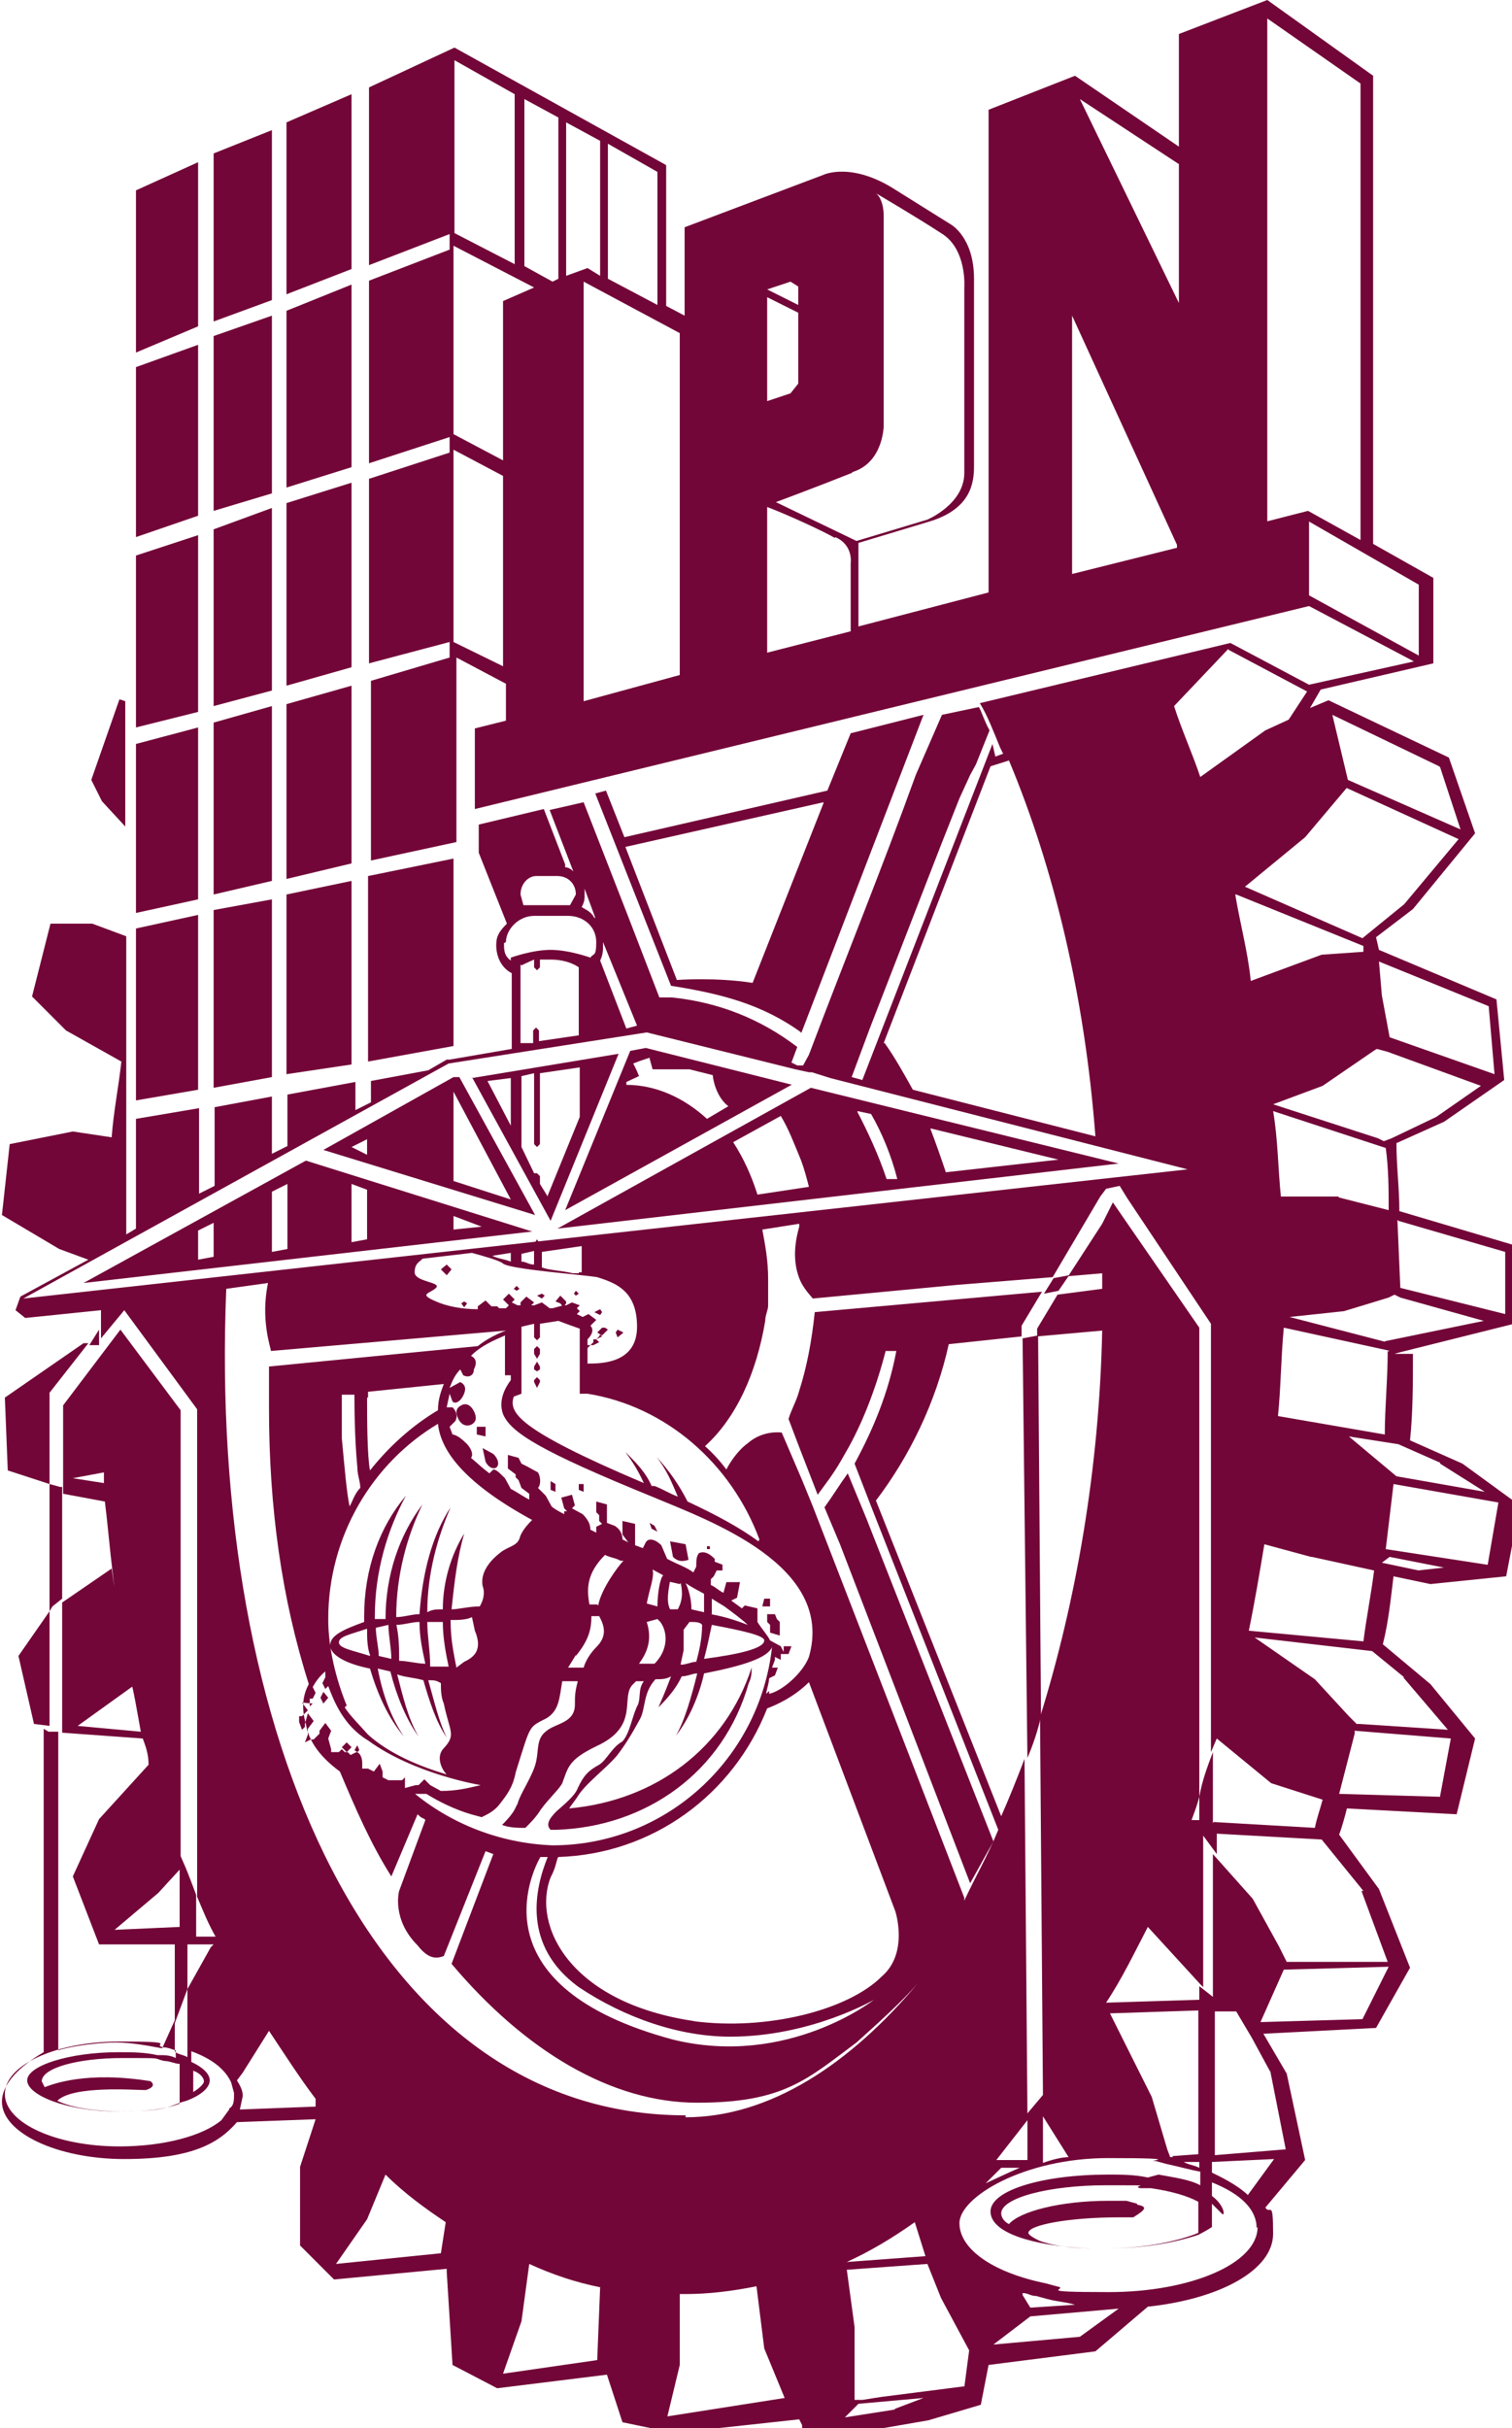<?xml version="1.0" encoding="UTF-8"?>
<svg xmlns="http://www.w3.org/2000/svg" version="1.1" viewBox="0 0 155.7 250">
  <defs>
    <style>
      .cls-1 {
        fill: #730638;
      }
    </style>
  </defs>
  <!-- Generator: Adobe Illustrator 28.7.8, SVG Export Plug-In . SVG Version: 1.2.0 Build 200)  -->
  <g>
    <g id="Capa_1">
      <g id="Page-1">
        <g id="Group">
          <path id="Shape" class="cls-1" d="M82.5,106.4h0l12.6-32.8-7.5,1.9-2.4,5.9-20.9,4.8-1.9-4.8-1.1.3,7.8,19.8c5.1.8,9.4,1.9,13.4,4.8M84.8,82.7l-7.3,18.5c-3.8-.6-7.8-.3-7.8-.3l-5.3-13.7,20.4-4.6Z"/>
          <path id="Path" class="cls-1" d="M99.9,193.9c.8-1.4,1.6-2.9,2.4-4.3l-13.1-33.3-1.9-4.6c-.8,1.1-1.6,2.4-2.4,3.5l1.6,3.8,13.4,34.9Z"/>
          <polygon id="Path-2" data-name="Path" class="cls-1" points="9.4 80.3 10.5 82.5 12.9 85.1 12.9 72.2 12.3 72 9.4 80.3"/>
          <path id="Shape-2" data-name="Shape" class="cls-1" d="M143.7,139.4l-.8-.3c0,2.9-.3,5.9-.3,8.6l-11-1.9c.3-2.9.3-5.9.6-9.1l11,2.4v-.8l-10.4-2.7,5.6-.6,4.6-1.4.6-.3.6.3,8.6,2.4-10.2,2.1.6,1.4,1.1-.3,11.6-2.9v-8.1l-11.8-3.5h0c0-2.4-.3-4.6-.3-7l4.9-2.2,6.2-4.3-.8-8.3-12.1-5.1h0l-.3-1.3,3.8-2.9,6.4-7.8-2.7-7.8-12.4-5.9-1.9.8,1.1-1.9,11.6-2.7v-8.8l-6.2-3.5V7.8h0l-10.9-7.8-9.1,3.5v11.6l-10.7-7.3-8.9,3.5v49.7l-13.4,3.5v-8.6l7.3-2.2c4.3-1.3,4.6-4,4.6-5.7v-19.3c0-4.3-2.4-5.6-2.4-5.6l-5.6-3.5c-4.6-3-7.5-1.6-7.5-1.6l-14.3,5.4v9.1l-1.9-1v-14.5l-21.8-12.1v1.3l6.2,3.5v17.5l-6.2-3.2V6.2h0v-1.3l-8.8,4.1v18.3l8.3-3.2v1.6l-8.3,3.2v18.8l8.3-2.7v1.6l-8.3,2.7v19l8.3-2.2v1.6l-8.1,2.4v18.5l8.8-1.9v-17.7h0v-1.3l5.1,2.7v3.8l-3.2.8v8.3l85.9-20.9,10.8,5.7-10.8,2.4-8.1-4.3-25.8,6.2c.8,1.3,1.4,2.9,2.1,4.6l.3.6-.8.3h0l-.3-1.3-13.4,34.6-1.1-.3,1.9-5.1,7.3-18.8,1.9-4.8,1.1-2.4.6-1.1,1.4-3.5c-.6-1.1-.8-1.9-1.1-2.4l-3.8.8-2.7,6.2c-3.5,9.7-7.3,19-11,28.8l-.6,1.1h-.6l-.6-.3.6-1.6c-3.8-2.9-8.1-4.6-12.9-5.1h-1.3l-3.2-8.3-4.6-11.8-3.5.8,2.7,7c0-.6-.6-1.1-1.1-1.1h0v-.3l-2.2-5.7-6.7,1.6v2.9l2.9,7.3c-.8.8-1.1,1.3-1.1,2.2,0,1.3.6,2.4,1.6,2.9v7.8l-6.4,1.1h-.3l-1.9,1.1-5.9,1.1v2.2l-1.6.8v-2.9l-7,1.3v5.3l-1.6.8v-5.9l-5.9,1.1v8.1l-1.6.8v-8.8l-6.5,1.1v11.3l-1,.6v-30.7l-3.5-1.3h-4.3l-1.9,7.5,3.5,3.5,5.7,3.2c-.3,2.7-.8,5.1-1,7.8l-4-.6-6.5,1.3-.8,7.3,5.9,3.5,3,1.1-7,3.8-.5,1.4,1,.8,7.8-.8v2.9l2.4-2.9,7.5,10.2v50.2c.6,1.4,1.1,2.7,1.9,4.1h-2v-4.3c-.3-.8-.6-1.6-.8-2.1-.3-.8-.6-1.4-.8-1.9v-45.9l-6.2-8.3-5.9,7.8v9.1l4.3.8c.3,2.4.5,4.9.8,7.3l.8,6.7,1.3,5.4c.3,1.4.5,2.7.8,4.3l-6.5-.6,5.7-4.1c-.8-3.8-1.6-7.8-2.2-12.1l-5.1,3.5v13.4l8.3.6c.3.8.6,1.6.6,2.7l-5.1,5.6-2.7,5.9,2.7,7h7.8v8.1l1.3-3.5v-4.6h2.7l-.3.3-2.4,4.3v7c-.6-.3-1.1-.3-1.3-.6v-3.2l-1.3,2.9c-1.6-.3-3.2-.6-4.8-.6s-4.3.3-5.9.8v-32.8h-1l-.5-.3v33.3c-2.4,1.4-4.3,3.2-4.3,5.1,0,3.2,5.7,5.9,12.6,5.9s9.7-1.6,11.6-3.8l8.1-.3-1.6,4.9v8.1l3.5,3.5,11.6-1.1v.3l.6,9.6,4.6,2.4,11.3-1.4,1.6,4.9,5.3,1.1,12.9-1.4.3.6v.3l.3.6h4.6l8.1-1.4,5.4-1.6.8-4.1,11-1.4,5.4-4.6c7.5-.8,12.9-3.8,12.9-7.5s-.3-1.9-.8-2.7l4.1-4.9-1.9-8.9-2.4-4.1,11.6-.6,3.5-6.2-3.2-8.1-4.1-5.6c.3-.8.6-1.9.8-2.7l11.3.6,1.9-7.8-4.6-5.6-4.9-4.1c.6-2.4.8-4.6,1.1-7l3.8.8,7.8-.8,1.4-7.3-5.9-4.3-5.4-2.4c.3-2.9.3-5.9.3-8.9h-1ZM144,125.7l11,3.2v6.4l-10.8-2.7-.3-7h0ZM121.4,31.2l-10.2-21,10.2,6.7v14.3ZM110.4,32.5l10.8,23.6v.3l-10.8,2.7v-26.6ZM79,30.6l3.2,1.6v7.3l-.8,1-2.4.8v-10.7ZM86,55.3c1.9.8,1.6,2.7,1.6,2.7v7l-8.6,2.2v-15c2.1.8,5.6,2.4,7,3.2M87.8,48.6c3.2-1,3.2-4.8,3.2-4.8v-21.5c0-1.9-.8-2.4-.8-2.4,0,0,4.1,2.4,6.7,4.1,2.7,1.6,2.4,5.6,2.4,5.6v19.1c0,3.2-3.8,4.8-3.8,4.8l-7.3,2.2-8.3-4s4.3-1.6,7.8-3M81.4,29h0l.8.5v1.9l-3.2-1.6h0l2.4-.8ZM67.7,31.4l-5.1-2.7v-13.9l5.1,2.9v13.7ZM58.3,28.4v-15.8l3.5,1.9v13.9l-1.3-.8-2.2.8ZM54,10.2l3.5,1.9v16.6l-.6.3-2.9-1.6V10.2ZM46.7,25.3l8.3,4.3-3.2,1.4v16.4l-5.1-2.7v-1h0v-16.7h0v-1.6h0ZM46.7,66.1v-1.3h0v-17.2h0v-1.3l5.1,2.7v19.6l-5.1-2.5ZM60.1,29l9.9,5.3v35.2l-9.9,2.7V29ZM130.5,53.7V1.9l9.6,6.7v47l-5.4-3-4.3,1.1ZM134.8,53.7l11.3,6.5v7.3l-11.3-6.2v-7.5ZM7.5,152.2l3.2-.6v1.1l-3.2-.5ZM18.5,198.4l-6.7.3,4.5-3.8,2.2-2.4v5.9ZM135.1,160.3l6.4,1.4c-.3,2.4-.8,4.9-1.1,7.3l-11.8-1.1c.6-2.9,1.1-5.9,1.6-8.9l4.8,1.3ZM124.9,187.7h0v-7.3c-.6,1.6-1.1,2.9-1.4,4.6v2.4h-.8c.3-.8.6-1.6.8-2.4v-48.3l-7.8-11.3-1.1-1.6-1.1,2.2-3.5,5.4,3.5-.3v1.6l-4.6.6-2.1,3.5v.8l6.7-.6c-.3,14.3-2.7,27.9-6.4,39.8l.3,38.9-1.6,1.9-.3-36.5c-.8,2.1-1.6,4.1-2.4,5.9l-12.9-32.5c3.5-4.6,6.2-10.2,7.5-16.1l7.5-.8v-1.1l2.1-3.5-23.4,2.1c-.3,2.9-.8,5.6-1.6,8.1-.3,1.1-.8,1.9-1.1,2.9l1.1,2.9,1.9,4.9c.8-1.1,1.6-2.1,2.4-3.5l.8-1.4c1.6-2.9,2.9-6.4,3.8-9.9h1.1c-.8,4.3-2.4,8.1-4.3,11.6l1.9,4.9,12.9,32.8h0c-1.1,2.7-2.4,4.9-3.5,7.3v-.3l-13.7-35.4-1.9-4.9h0l-1.1-2.7-2.1-4.9s-1.9-.3-3.5,1.1c-1.1.8-1.9,2.1-2.2,2.7-.6-.8-1.3-1.6-2.2-2.4,3.2-2.9,5.3-7.5,6.2-12.9,0-.6.3-1.1.3-1.6v-2.7c0-1.9-.3-3.5-.6-5.1l3.8-.6v.3c-.3,1.1-.8,3.2,0,5.3.3.8.8,1.4,1.4,2.1l14.8-1.4,9.9-.8,4.9-8.3.6-.8,1.4-.3.8,1.3,8.6,12.9v44.1l.6-1.4,5.6,4.6,5.3,1.7c-.3,1.1-.6,1.9-.8,2.9l-10.4-.6ZM110.1,222.1c-.8,0-1.9.3-2.7.6v-4.8l2.7,4.3ZM102.6,222.4l3.2-4.1v4.1h-3.2ZM105,223.2c-1.4.6-2.4,1.1-3.5,1.6l1.6-1.6h1.9ZM42.5,184.7h1.4c1.3.8,2.9,1.6,4.6,2.1l1.1.3c.6-.3,1.3-.6,1.9-1.4.6-.8,1.3-1.6,1.6-3.2,1.6-5.1,1.3-4.6,3.2-5.6,1.3-.8,1.3-2.1,1.6-3.8h1.6c-.3,1.1-.3,1.6-.3,2.4,0,1.9-1.9,1.9-2.9,2.7-1.1.8-.8,1.9-1.1,3.2-.3,1.4-1.6,3.2-1.9,4.3l-.3.6c-.3.6-1.1,1.4-1.3,1.6.8.3,1.6.3,2.4.3.6-.6,1.1-1.1,1.6-1.9.8-1.1,1.9-2.1,2.2-2.7.6-1.6.6-2.4,3.5-3.8,4.6-2.1,2.4-5.1,3.8-6.4l.3-.3h.8c-.6.8-.3,1.6-.6,2.4-.6,1.1-.8,2.9-1.6,3.8-1.1.6-1.6,1.9-2.4,2.4-1.1.6-1.6,1.1-2.2,2.4-.3.8-1.3,1.6-2.2,2.4-.8.8-1.1,1.4-.6,1.9h.6c9.2-.3,17.2-5.9,19.8-15.1.3-.6.3-1.1.3-1.6-2.7,8.3-9.9,13.7-18.8,14.5l.8-1.1c.8-1.4,2.9-2.9,4.1-4.3,1.1-1.4,1.9-2.9,2.4-3.8.6-1.1.3-2.7,1.6-4.1.6,0,1.1,0,1.6-.3-.3.8-.6,1.6-1.3,3.2,1.1-1.1,1.9-2.1,2.4-3.2.6,0,1.1-.3,1.6-.3-.6,2.4-1.3,4.9-2.2,6.4,1.3-1.6,2.4-4.1,2.9-6.4,4.1-.8,6.5-1.6,7-2.7h0c-1.3,11.6-11,20.4-22.6,20.4-5.5-.2-10.6-2.3-14.4-5.5M35.2,148.2v-4.6h1.3c0,1.1,0,4.3.3,7.5,0,.8.3,1.4.3,2.1-.6.6-.8,1.4-1.1,1.9-.3-1.4-.5-3.8-.8-7M37.9,143.9v-.6l7.8-.8c-.3.8-.6,1.6-.6,2.7-2.7,1.6-5.1,3.8-7,6.2-.3-1.6-.3-5.4-.3-7.5M51.8,135.1l-.6-.6h-.6l-.6-.6-.8.6v.3c-1.6,0-3.2-.3-4.3-.8-1.9-.8-.6-.8,0-1.4.6-.6-2.2-.6-2.2-1.6s.6-1.1.8-1.4l5.1-.6c1.1.3,2.9.8,3.2,1.1.8.6,7.8,1.1,9.7,1.4,1.9.6,4.1,1.4,4.1,5.1s-3.5,3.8-5.1,3.8v-1.6l.6-.6v-.3h.3l.6-.3-.3-.3.3-.3-.3.6-.3.3.3.3-.6.3h-.6v-.6c.6-.6.6-1.1.3-1.4l.6-.6-.8-.6-.6.3-.6-.3.3-.3-.3-.3.3-.3-.8-.3-.6.3h-.3l-1.1.3h-.3l-.8-.6-.8.3h-.3l.3-.3-.8-.6-.6.6v.3h-.3l-.6-.3.3-.3-.6-.6-.6.6.6.6-.3.3h-.7ZM35.7,175.6c-1.1-2.7-1.9-5.9-1.9-8.9,0-8.6,4.6-16.1,11.3-20.1.3,2.9,2.9,6.2,9.7,9.9-.3.3-1.1,1.1-1.3,1.9-.3.8-1.1.8-1.9,1.4-.8.6-2.2,1.9-1.9,3.5.3.8,0,1.6-.3,2.1-1.1,0-2.2.3-2.9.3.3-2.9.6-5.4,1.3-7.8-1.3,2.1-2.2,4.9-2.2,7.8-.6,0-1.1,0-1.6.3,0-4.1,1.1-7.8,2.4-10.8-1.9,2.9-2.9,6.7-3.2,11-.8,0-1.6.3-2.4.3,0-4.3,1.1-8.3,2.7-11.6-2.4,3.2-3.8,7.3-3.8,11.8h-1.1v-.3c0-4.6,1.3-8.9,3.2-12.4-2.7,3.2-4.3,7.5-4.3,12.4v.6c-2.2.8-3.5,1.4-3.5,2.4s1.6,1.9,4.1,2.4c.8,2.7,1.9,5.1,3.5,7-1.3-1.9-2.2-4.3-2.7-7l1.3.3c.6,2.4,1.6,4.9,2.9,6.7-1.1-1.9-1.6-4.1-2.2-6.4.8.3,1.6.3,2.7.6.6,2.1,1.3,4.3,2.4,5.9-.8-1.6-1.3-3.8-1.9-5.9.6,0,.8,0,1.3.3,0,.6,0,1.4.3,2.1.6,2.9,1.3,3.2,0,4.6-.8.8-.3,2.1.3,2.7-2.7-.8-5.9-2.1-8.1-4.1-.8-.9-1.9-2-2.4-2.8M72.5,164.1v1.9l-1.3-.3c0-1.1-.3-2.1-.6-2.7.9.6,1.4.8,1.9,1.1M70.1,163c.3,1.4,0,2.1-.3,2.7h-.8c-.3-.6-.3-1.4,0-2.9h-.3l1.3.3ZM67.7,165.4l-1.1-.3c.3-1.6.8-2.7.6-3.5l1.1.6c-.3.2-.6,1.8-.6,3.2M61.5,165.2h-.8c-.3-1.6-.3-3.2,1.6-5.1.6.3,1.1.3,1.6.6h.3c-.5.5-2.3,2.9-2.6,4.6M48.9,167.9c.8,1.9,0,2.7-1.1,3.2l-.8.6c-.3-1.6-.6-2.9-.6-4.9.8,0,1.6,0,2.2-.3l.3,1.4ZM38.7,167.6l1.3-.3c0,1.1.3,2.4.3,3.5l-1.3-.3c0-.9-.3-1.9-.3-3M38.1,170.5c-1.9-.6-3.2-.8-3.2-1.4s1.1-.8,2.9-1.4c0,.9,0,1.9.3,2.7M40.8,167.3c.8,0,1.6-.3,2.4-.3,0,1.6.3,2.9.6,4.3-.8,0-1.9-.3-2.7-.3,0-1.4,0-2.4-.3-3.8M44,167h1.6c0,1.6.3,3.2.6,4.6h-1.9c0-1.6-.3-3.2-.3-4.6M59.3,170.5c1.3-1.6,1.6-2.7,1.6-4.1h.8c.6,1.1.8,2.1-.3,3.2-.6.6-1.1,1.4-1.3,2.1h-1.6l.8-1.3ZM66.6,167h0l1.1-.3.3.3c.8,1.1.8,2.9-.6,4.3h-1.6c.8-1.1,1.4-2.4.8-4.3M70.1,171.3l.3-1.4v-2.1l.6-.8c.6,0,1.1,0,1.3.3,0,1.4-.3,2.7-.6,3.8-.5,0-1,.3-1.6.3M73.3,167.3c3.2.6,5.4,1.1,5.4,1.6,0,.8-2.4,1.4-6.2,1.9.3-1.1.5-2.1.8-3.5M73.3,166.2v-1.6l1.3.8c.8.6,1.9,1.4,2.4,1.9-.8-.3-2.1-.8-3.8-1.1M78.1,158.7c-1.9-1.4-4.3-2.7-7.3-4.1-.8-1.6-1.9-3.2-3.2-4.6,1.1,1.4,1.6,2.7,2.2,4.1-.8-.3-1.6-.8-2.4-1.1h-.3c-.6-1.4-1.6-2.4-2.7-3.5.8,1.1,1.3,1.9,1.9,3.2-13.2-5.6-13.9-7.3-13.4-8.9h0l.8-.3v-6.9l1.3-.3v1.4l.3.3.3-.3v-1.4l1.9-.3c.8.3,1.6.6,2.2.8v6.7h.8c8.1,1.3,14.8,7.2,17.7,15M59.6,131.1h-.6c-1.3-.3-2.4-.3-3.2-.6v-1.6l4.1-.6v2.7h-.3ZM55,130.2c-.6,0-.8-.3-1.3-.3v-.8l1.3-.3v1.3ZM52.6,129.9c-.8-.3-1.3-.3-1.9-.6l1.9-.3v.8ZM52.6,142.1c-.6.8-1.3,2.1-.8,3.5.8,1.9,3.8,3.8,15.6,8.6,5.7,2.4,18.6,7,15.9,16.4-.6,1.6-2.7,3.5-4.1,3.8v-.3l-.3.3c0-.3.3-1.1.3-1.6l.6-.3.3-.8h-.6l.3-.8v-.3l.6.3v-.6h.8l.3-.8h-.8v.6l-.3-.6-1.1-.6c-.3-.6-.8-1.1-1.3-1.9h0v-1.4l-1.3-.3-.3.3-1.1-.8.6-.3.3-1.6h-1.4l-.3,1.1c-.6-.3-.8-.6-1.3-.8v-.6l.3-.3.3-.6h.6v-.6l-.8-.3h0v-.3c-.6-.6-1.1-.8-1.6-.6-.3.3-.3.8-.3,1.4h0l-.3.6c-.8-.6-1.6-.8-2.7-1.4l-.6-1.4c-.6-.6-1.3-.8-1.6-.3l-.3.6-.8-.3v-.8h0v-1.4l-1.3-.3v1.4l.6.8-.6-.3c0-.6-.3-1.1-.8-1.4l-.8-.3h0v-.8h0v-1.1l-1.1-.3v1.1l.3.3v.6l.3.3-.6.3v.6l-.6-.3c0-.6-.3-1.1-.8-1.6l-1.1-.6.3-.3-.3-1.1-1.1.3.3,1.1.3.3h-.3v.3c-.6-.3-1.1-.6-1.3-.8l-.6-1.1-.8-.8c.3-.3.3-1.1,0-1.6l-1.1-.6h0l-.6-.3-.3-.6-1.1-.3v1.4l.8.6v.3l.3.3.3.8.8.6v.6c-.6-.3-1.3-.8-1.9-1.1l-.6-1.1c-.6-.6-1.1-1.1-1.3-.8l-.3.3c-.8-.6-1.3-1.1-1.9-1.6.3-.3,0-1.1-.6-1.6-.6-.6-1.1-.8-1.3-.8l-.3-.8.6-.6c.3-.6,0-1.1-.3-1.4h-.6l.3-1.4.3.8c.3.3.8,0,1.1-.6.3-.6.3-1.1-.3-1.4l-1.1.6c.3-.8.6-1.4,1.1-1.9l.3.6c.6.3,1.1,0,1.1-.6.3-.6.3-1.1-.3-1.4,1.1-1.1,2.4-1.6,3.5-2.1v4.1h.6v-.2ZM32.2,175.4l-.3.3v-.8h.3l.3-.6-.3-.6c.6-1.1,1.3-1.6,1.3-1.6v.6l-.3.6.3.6.3-.3c.6,1.6,1.6,4.1,4.1,5.6,4.8,3.5,11.6,4.6,11.6,4.6-1.3.3-2.4.6-4.1.6l-1.1-.6h0l-.6-.6-.6.6h-.3l-1.1.3v-1.1l-.3.3h-1.4l-.6-.3v-.6l-.3-.8-.6.8h0l-.6-.3h-.6v-.6c0-.6-.3-1.1-.6-1.1l-.6.3-.3-.3h-.3l-.3-.3-.3.3h-.8v-.3l-.3-1.1.3-.8-.6-.8-.6.8v.3l-.6.6h-.3l-.6.3h0l.3-.8v-.6l.6-.8-.6-.8-.3,1.1v.3l-.3.3-.3-.8v-.6h.3l.6-.6-.6-.8ZM55.6,191.2h.8c-1.3,3.2-2.7,9.1,3.2,13.4,4.8,3.2,10.4,5.1,15.6,5.1,8.3,0,14.8-3.8,14.8-3.8,0,0-8.9,7-20.7,4.1-20.1-5.4-14.7-17-13.6-18.9M71.5,208.1c-12.9-1.9-16.7-9.9-14.8-14.8.6-1.1.6-1.9.8-2.1,9.7-.3,18-6.4,21.5-15.3.8-.3,2.7-1.1,4.3-2.7l8.9,23.6s1.4,4.3-1.4,6.7c-3.5,3.5-11.9,5.6-19.4,4.6M127.3,92.1l13.1,5.3h0v.6l-4.3.3-7.3,2.7c-.3-3-1.1-5.9-1.6-8.9M137.8,123.2h-5.9c-.3-2.9-.3-5.9-.8-8.8l11.6,3.8c.3,2.2.3,4.3.3,6.4l-5.1-1.3ZM153.3,103.6l.6,7-10.8-3.8h0l-.8-4.3-.3-3.5,11.3,4.6ZM141.8,108h0l1.1.3,9.6,3.5-4.6,3.2-4.6,2.2-.8.3-.6-.3-10.8-3.5,5.1-1.9,5.4-3.7ZM148.3,79l2.1,6.4-11.6-5.1-1.6-6.7,11,5.3ZM138.6,81.1l11.6,5.3-5.6,6.7-4.3,3.5-12.1-5.3,6.2-5.1,4.3-5.1ZM126.5,66.9l8.1,4.3-1.9,2.9-2.4,1.1-6.7,4.8c-.8-2.4-1.9-4.8-2.7-7.3l5.6-5.9ZM91,107.4l11-28.5,1.9-.6c4.6,11,7.8,24.2,8.9,38.7l-18.8-4.8c-1-1.8-1.9-3.4-2.9-4.8M65.6,105.6l-1.1.3-2.7-7c.3-.6.3-1.1.3-1.6v-.3l3.5,8.6ZM61.2,94.5c-.3-.6-.8-.8-1.3-1.1.3-.6.3-.8.3-1.3v-.6l1.1,3ZM59.3,92.1l-.6,1.1h-4.8l-.3-1.1c0-1.1.8-1.9,1.6-1.9h2.2c1.1,0,1.9.8,1.9,1.9M52.1,97c0-1.3,1.3-2.7,2.9-2.7h3.5c1.6,0,2.9,1.1,2.9,2.7s-.3,1.1-.6,1.6h0s-2.2-.8-4.1-.8-4.1.8-4.1.8v.3c-.7-.5-.7-1.1-.7-1.8M53.7,99.4s.6-.3,1.3-.6v.8l.3.3.3-.3v-.8h1.1c1.9,0,2.9.8,2.9.8v7l-4.1.6v-1.1l-.3-.3-.3.3v1.3h-1.3v-8.1h0ZM2.4,133.7l43.8-24.2,20.4-3.2,15.3,3.8,1.4.3h.3l1.9.6h0l36.8,9.4L2.4,133.7ZM23.6,217.2l-.8,1.1c-1.9,1.6-5.9,2.7-10.5,2.7-6.5,0-11.8-2.4-11.8-5.4s5.3-5.4,11.8-5.4,3.2.3,4.5.6c.6,0,1.1.3,1.3.3v.8c-.6-.3-1.1-.3-1.9-.3-1.3-.3-2.7-.3-4-.3-5.1,0-9.4,1.4-9.4,2.9s4,3.2,9.4,3.2,5.1-.6,7-1.1c1.6-.6,2.4-1.4,2.4-2.1s-.8-1.4-1.9-1.9v-1.1c2.2.8,3.5,1.9,4.1,3.2l.3,1.1c0,.8,0,1.3-.5,1.6M15.6,214.3c-6.7-1.1-10.2.3-11,.6l-.3-.6c0-1.4,3.8-2.4,8.3-2.4s3,0,4.3.3c.6,0,1.1.3,1.6.3v4.1c-1.6.6-3.5.8-5.9.8s-5.1-.3-6.7-1.1c1.6-1.6,8-1.1,9.1-1.1,1.3-.4.5-.9.5-.9M19.9,213.2c.8.3,1.1.8,1.1,1.1s-.6.8-1.1,1.1v-2.1ZM32.5,216.9l-7.8.3.3-1.4c0-.6-.3-1.1-.6-1.6l.6-.8,2.7-4.3c1.6,2.4,3.2,4.9,4.8,7v.8h0ZM45.4,232l-10.8,1.1,3.2-4.6,1.9-4.6c1.9,1.9,4.1,3.5,6.2,4.9l-.5,3.2ZM61.5,243l-9.7,1.4,1.9-5.4.8-5.9c2.4,1.1,4.8,1.9,7.3,2.4l-.3,7.5ZM68.7,248.9l1.3-5.4v-7.3h.6c2.4,0,4.8-.3,7.3-.8l.8,6.4,2.1,5.1-12.1,1.9ZM70.6,217.8c-32.2,0-49.2-39.2-47.3-85.1l4.3-.6c-.8,3.8.3,6.7.3,7l24.2-2.1c-.8.3-1.9.8-2.9,1.6l-21.5,2.1v4.3c0,10.2,1.3,19.6,4.1,28.4-.6,1.1-.8,2.4-.3,4.1.3,1.9,1.6,3.5,3.5,4.9,1.6,3.8,3.2,7.5,5.3,10.8l2.7-6.4c.6.6.6.3.8.6l-2.7,7.3s-.8,2.9,1.9,5.6c1.1,1.4,1.9,1.4,2.7,1.1l4.3-10.8.8.3-4.3,11.3c7.5,8.9,16.4,14.3,25.3,14.3s11.3-2.4,16.4-6.2c2.1-1.9,4.6-4.1,6.4-6.2-7.1,8.5-15.4,13.9-24,13.9M95.3,232.3l-8.1.6c2.4-1.1,4.6-2.4,7-4.1l1.1,3.5ZM92.1,248.1l-5.1.8,1.4-1.4,6.7-.6-2.9,1.1ZM99.3,245.7l-8.6,1.1-1.9.3h-.8v-7.5l-.8-5.9,8.3-.6,1.4,3.5,2.9,5.4-.5,3.8ZM111.2,240.6l-8.9.8,3.8-2.9,9.1-.8-4,2.9ZM105.3,236.1c.6,0,.8.3,1.4.3l1.1.3c1.1.3,1.9.3,2.9.6l-4.6.3-.8-1.3ZM129.5,229.3c0,3.8-7,6.7-15.3,6.7s-3.8-.3-5.4-.6l-1.1-.3c-5.4-1.1-8.9-3.5-8.9-6.2s6.7-6.7,15.3-6.7,3.5.3,4.9.3l1.1.3c1.4.3,2.4.6,3.5.8v1.4c-1.1-.6-2.7-.8-4.3-1.1l-1.1.3c-1.4-.3-2.7-.3-4.1-.3-6.7,0-12.1,1.6-12.1,3.8s4.3,3.5,9.9,3.8h2.1c3.8,0,7-.6,9.4-1.4.6-.3,1.1-.6,1.4-.8v-1.6h0v-.8l.8.8.3.3c.3,0,0-1.1-1.1-1.9h0v-1.4c3,1.2,4.6,2.8,4.6,4.7M120.8,222.1h-.3l-.3-.8-1.6-5.4-4.3-8.6,9.1-.3v14.8l-2.7.2ZM123.5,222.6v.6c-.6-.3-1.1-.3-1.6-.6h1.6ZM117.1,226.9l-1.1-.3h-1.9c-4.9,0-9.1,1.1-10.2,2.4-.6-.3-.8-.8-.8-1.1,0-1.6,4.9-2.9,10.8-2.9s2.4,0,3.5.3h1.1c2.1.3,3.8.8,4.9,1.4v3.2c-1.9.8-5.4,1.6-9.4,1.6h-1.6c-2.1,0-4.1-.3-5.4-.8-.6-.3-1.1-.6-1.1-.8,0-.8,4.1-1.6,9.4-1.6h1.4c1.3-.8,1.5-1.1.4-1.3M128.6,226.1c-.8-.8-2.1-1.6-3.8-2.4v-1.1l6.4-.3-2.7,3.7ZM130.8,213.2l1.6,8.1-7.3.6v-14.8h2.2l1.6,2.7,1.9,3.5ZM140.2,207.9l-10.4.3,2.4-5.4,10.8-.3-2.7,5.4ZM140.2,194.7l2.7,7.3h-10.4l-.8-1.6-2.7-4.9-4.1-4.6v15h0v-.3l-1.4-1.1v1.4l-9.6.3c1.6-2.4,2.9-5.1,4.3-7.8l5.4,5.9.3.3v-15.6l1.4,1.9v-2.1l10.8.6,4.3,5.3ZM148.3,185l-10.4-.3h0l1.6-6.2v-.3l9.9.8-1.1,5.9ZM144.5,172.7l4.6,5.4-9.1-.6h-.3l-.8-.8-3.5-3.8-6.2-4.3,12.1,1.4,3.3,2.7ZM146.1,161.7l-3.8-.8.8-.6,5.6,1.1-2.7.3ZM153.1,161.1l-10.4-1.6.8-6.7,10.8,1.9-1.1,6.4ZM148.3,150.7l4.6,2.9-9.1-1.6-4.9-4.1,5.1.8,4.3,1.9Z"/>
          <polygon id="Path-3" data-name="Path" class="cls-1" points="108.5 131.6 107.5 133.2 109 132.9 110.1 131.3 108.5 131.6"/>
          <polygon id="Path-4" data-name="Path" class="cls-1" points="5.1 165.9 5.4 165.4 6.4 164.6 6.4 153.1 6.2 153.1 5.1 152.8 5.1 165.9"/>
          <path id="Path-5" data-name="Path" class="cls-1" d="M10.2,136.9l-1,1.6h1v-1.6"/>
          <polygon id="Path-6" data-name="Path" class="cls-1" points="1.9 170.5 3.5 177.5 5.1 177.7 5.1 165.9 1.9 170.5"/>
          <polygon id="Path-7" data-name="Path" class="cls-1" points="9.1 138.3 8.6 138.3 .5 143.9 .8 151.4 5.1 152.8 5.1 143.4 9.1 138.3"/>
          <path id="Path-8" data-name="Path" class="cls-1" d="M105.8,181c.6-1.4,1.1-2.9,1.4-4.3l-.3-39.2-1.6.3.5,43.3Z"/>
          <polygon id="Path-9" data-name="Path" class="cls-1" points="36.2 9.7 29.5 12.6 29.5 30.3 36.2 27.7 36.2 9.7"/>
          <polygon id="Path-10" data-name="Path" class="cls-1" points="36.2 90.7 29.5 92.1 29.5 110.6 36.2 109.6 36.2 90.7"/>
          <polygon id="Path-11" data-name="Path" class="cls-1" points="36.2 70.6 29.5 72.5 29.5 90.5 36.2 88.9 36.2 70.6"/>
          <polygon id="Path-12" data-name="Path" class="cls-1" points="36.2 29.3 29.5 32 29.5 50.2 36.2 48.1 36.2 29.3"/>
          <polygon id="Path-13" data-name="Path" class="cls-1" points="36.2 49.7 29.5 51.8 29.5 70.6 36.2 68.7 36.2 49.7"/>
          <polygon id="Path-14" data-name="Path" class="cls-1" points="22 74.4 22 92.1 28 90.7 28 72.7 22 74.4"/>
          <polygon id="Path-15" data-name="Path" class="cls-1" points="22 54.5 22 72.7 28 71.1 28 52.3 22 54.5"/>
          <polygon id="Path-16" data-name="Path" class="cls-1" points="22 93.7 22 112 28 110.9 28 92.6 22 93.7"/>
          <polygon id="Path-17" data-name="Path" class="cls-1" points="22 34.6 22 52.6 28 50.8 28 32.5 22 34.6"/>
          <polygon id="Path-18" data-name="Path" class="cls-1" points="22 15.8 22 33.1 28 30.9 28 13.4 22 15.8"/>
          <polygon id="Path-19" data-name="Path" class="cls-1" points="20.4 74.9 14 76.6 14 94 20.4 92.6 20.4 74.9"/>
          <polygon id="Path-20" data-name="Path" class="cls-1" points="20.4 35.5 14 37.8 14 55.3 20.4 53.1 20.4 35.5"/>
          <polygon id="Path-21" data-name="Path" class="cls-1" points="20.4 94.2 14 95.6 14 113.3 20.4 112.2 20.4 94.2"/>
          <polygon id="Path-22" data-name="Path" class="cls-1" points="20.4 16.7 14 19.6 14 36.3 20.4 33.6 20.4 16.7"/>
          <polygon id="Path-23" data-name="Path" class="cls-1" points="20.4 55.1 14 57.2 14 74.9 20.4 73.3 20.4 55.1"/>
          <polygon id="Path-24" data-name="Path" class="cls-1" points="46.7 88.4 37.9 90.2 37.9 109.3 46.7 107.7 46.7 88.4"/>
          <path id="Shape-3" data-name="Shape" class="cls-1" d="M48.6,110.9l8.1,14.8,7-17.2-15.1,2.5ZM52.6,111.1v4.8l-2.4-4.6,2.4-.3ZM56.4,123.2l-.8-1.3v-.8l-.3-.3h-.3l-1.3-2.7v-7.3l1.3-.3v7.3l.3.3.3-.3v-7.3l4.1-.6v5.1l-3.3,8.1Z"/>
          <path id="Shape-4" data-name="Shape" class="cls-1" d="M8.6,132.1l46.2-5.3-23.3-7.3-22.9,12.6ZM20.4,126.7l1.6-.8v3.5l-1.6.3v-2.9ZM28,122.7l1.6-.8v6.7l-1.6.3v-6.2ZM36.2,121.9l1.6.6v5.1l-1.6.3v-5.9ZM46.7,126.5v-1.3l2.9,1.1-2.9.3Z"/>
          <path id="Shape-5" data-name="Shape" class="cls-1" d="M81.6,111.7l-15.1-3.8-1.6.3-6.7,16.4,23.3-12.9ZM66.9,109l.3,1.1h3.8l2.4.6c0,.3.3,2.2,1.6,3.2l-2.2,1.3c-2.4-2.2-5.3-3.5-8.3-3.5v-.3l1.3-.6s-.3-.8-.6-1.3l.8-.3.9-.3Z"/>
          <path id="Shape-6" data-name="Shape" class="cls-1" d="M47.3,110.9h-.6l-13.4,7.5,21.8,6.7-7.8-14.2ZM52.6,123.5l-5.9-1.9v-9.2l5.9,11.1ZM36.2,118.1l1.6-.8v1.6l-1.6-.8h0Z"/>
          <path id="Shape-7" data-name="Shape" class="cls-1" d="M83.5,112l-26.1,14.5,57.8-6.7-31.7-7.8ZM75.5,117.6l4.9-2.7c.8,1.3,1.4,2.9,2.1,4.6.3.8.6,1.9.8,2.7l-5.3.8c-.6-1.9-1.4-3.7-2.5-5.4M88.3,114.4l1.4.3c1.1,1.9,2.1,4.3,2.7,6.7h-1.1c-.8-2.4-1.9-4.8-3-6.9M95.9,116.2l13.1,3.2-11.6,1.3c-.5-1.5-1.1-3.2-1.6-4.5"/>
          <polygon id="Path-25" data-name="Path" class="cls-1" points="45.4 130.7 46 131.3 46.5 130.7 46 130.2 45.4 130.7"/>
          <polygon id="Path-26" data-name="Path" class="cls-1" points="78.5 165.4 79.3 165.4 79.3 164.6 78.7 164.6 78.5 165.4"/>
          <polygon id="Path-27" data-name="Path" class="cls-1" points="79 167 79.3 167.3 79.3 168.1 80.3 168.4 80.3 167 80 166.7 79.8 166.2 79 166.2 79 167"/>
          <path id="Path-28" data-name="Path" class="cls-1" d="M47.5,144.7c-.6.3-.6.8-.3,1.4.3.6.8.8,1.3.6.6-.3.6-.8.3-1.4-.3-.6-.8-.9-1.3-.6"/>
          <polygon id="Path-29" data-name="Path" class="cls-1" points="49.1 147.7 50 147.9 50 146.9 49.1 146.9 49.1 147.7"/>
          <path id="Path-30" data-name="Path" class="cls-1" d="M49.7,149.1l.3,1.4c.3.6.8.8,1.1.6s.3-.8-.3-1.4l-1.1-.6Z"/>
          <polygon id="Path-31" data-name="Path" class="cls-1" points="56.7 153.4 57.2 153.6 57.2 152.8 56.7 152.5 56.7 153.4"/>
          <polygon id="Path-32" data-name="Path" class="cls-1" points="59.6 153.4 60.1 153.6 60.1 152.8 59.6 152.8 59.6 153.4"/>
          <polygon id="Path-33" data-name="Path" class="cls-1" points="67.1 157.4 67.7 157.7 67.4 157.1 66.9 156.8 67.1 157.4"/>
          <polygon id="Path-34" data-name="Path" class="cls-1" points="72.8 159.5 73.1 159.5 73.1 159.2 72.8 159.2 72.8 159.5"/>
          <path id="Path-35" data-name="Path" class="cls-1" d="M70.9,160.6l-.3-1.6-1.6-.3.3,1.6c.5.5,1,.5,1.6.3"/>
          <polygon id="Path-36" data-name="Path" class="cls-1" points="55.3 133.4 55.8 133.7 56.1 133.4 55.8 133.2 55.3 133.4"/>
          <polygon id="Path-37" data-name="Path" class="cls-1" points="47.5 134.2 47.8 134.6 48.1 134.2 47.8 134 47.5 134.2"/>
          <polygon id="Path-38" data-name="Path" class="cls-1" points="59.1 133.2 59.3 133.4 59.6 133.2 59.3 132.9 59.1 133.2"/>
          <polygon id="Path-39" data-name="Path" class="cls-1" points="63.4 137.2 63.6 137.7 64.2 137.2 63.6 136.9 63.4 137.2"/>
          <polygon id="Path-40" data-name="Path" class="cls-1" points="62 136.7 62 136.7 61.5 137.2 62 137.5 62.3 137.2 62.6 136.9 62.3 136.7 62 136.7"/>
          <polygon id="Path-41" data-name="Path" class="cls-1" points="61.2 135.1 61.8 135.4 62 135.1 61.8 134.8 61.2 135.1"/>
          <polygon id="Path-42" data-name="Path" class="cls-1" points="57.2 134 57.7 134.2 58 134.6 58.3 134.2 58.3 134 58.3 134 57.7 133.4 57.2 134"/>
          <polygon id="Path-43" data-name="Path" class="cls-1" points="52.9 132.7 53.2 132.9 53.5 132.7 53.2 132.4 52.9 132.7"/>
          <polygon id="Path-44" data-name="Path" class="cls-1" points="33 174.8 33.3 175.4 33.8 174.8 33.3 174.2 33 174.8"/>
          <polygon id="Path-45" data-name="Path" class="cls-1" points="35.2 179.9 35.7 180.4 36.2 179.9 35.7 179.4 35.2 179.9"/>
          <polygon id="Path-46" data-name="Path" class="cls-1" points="36.5 180.2 36.8 180.4 37 180.2 36.8 179.7 36.5 180.2"/>
          <polygon id="Path-47" data-name="Path" class="cls-1" points="55 138.9 55 139.4 55.3 139.9 55.6 139.4 55.6 138.9 55.3 138.6 55 138.9"/>
          <polygon id="Path-48" data-name="Path" class="cls-1" points="55 140.7 55 141 55.3 141.2 55.6 141 55.6 140.7 55.3 140.2 55 140.7"/>
          <polygon id="Path-49" data-name="Path" class="cls-1" points="55 142.1 55 142.3 55.3 142.9 55.6 142.3 55.6 142.1 55.3 141.8 55 142.1"/>
          <polygon id="Path-50" data-name="Path" class="cls-1" points="55 128.1 55 130.2 55.3 130.5 55.6 130.2 55.6 128.1 55.3 127.6 55 128.1"/>
        </g>
      </g>
    </g>
  </g>
</svg>